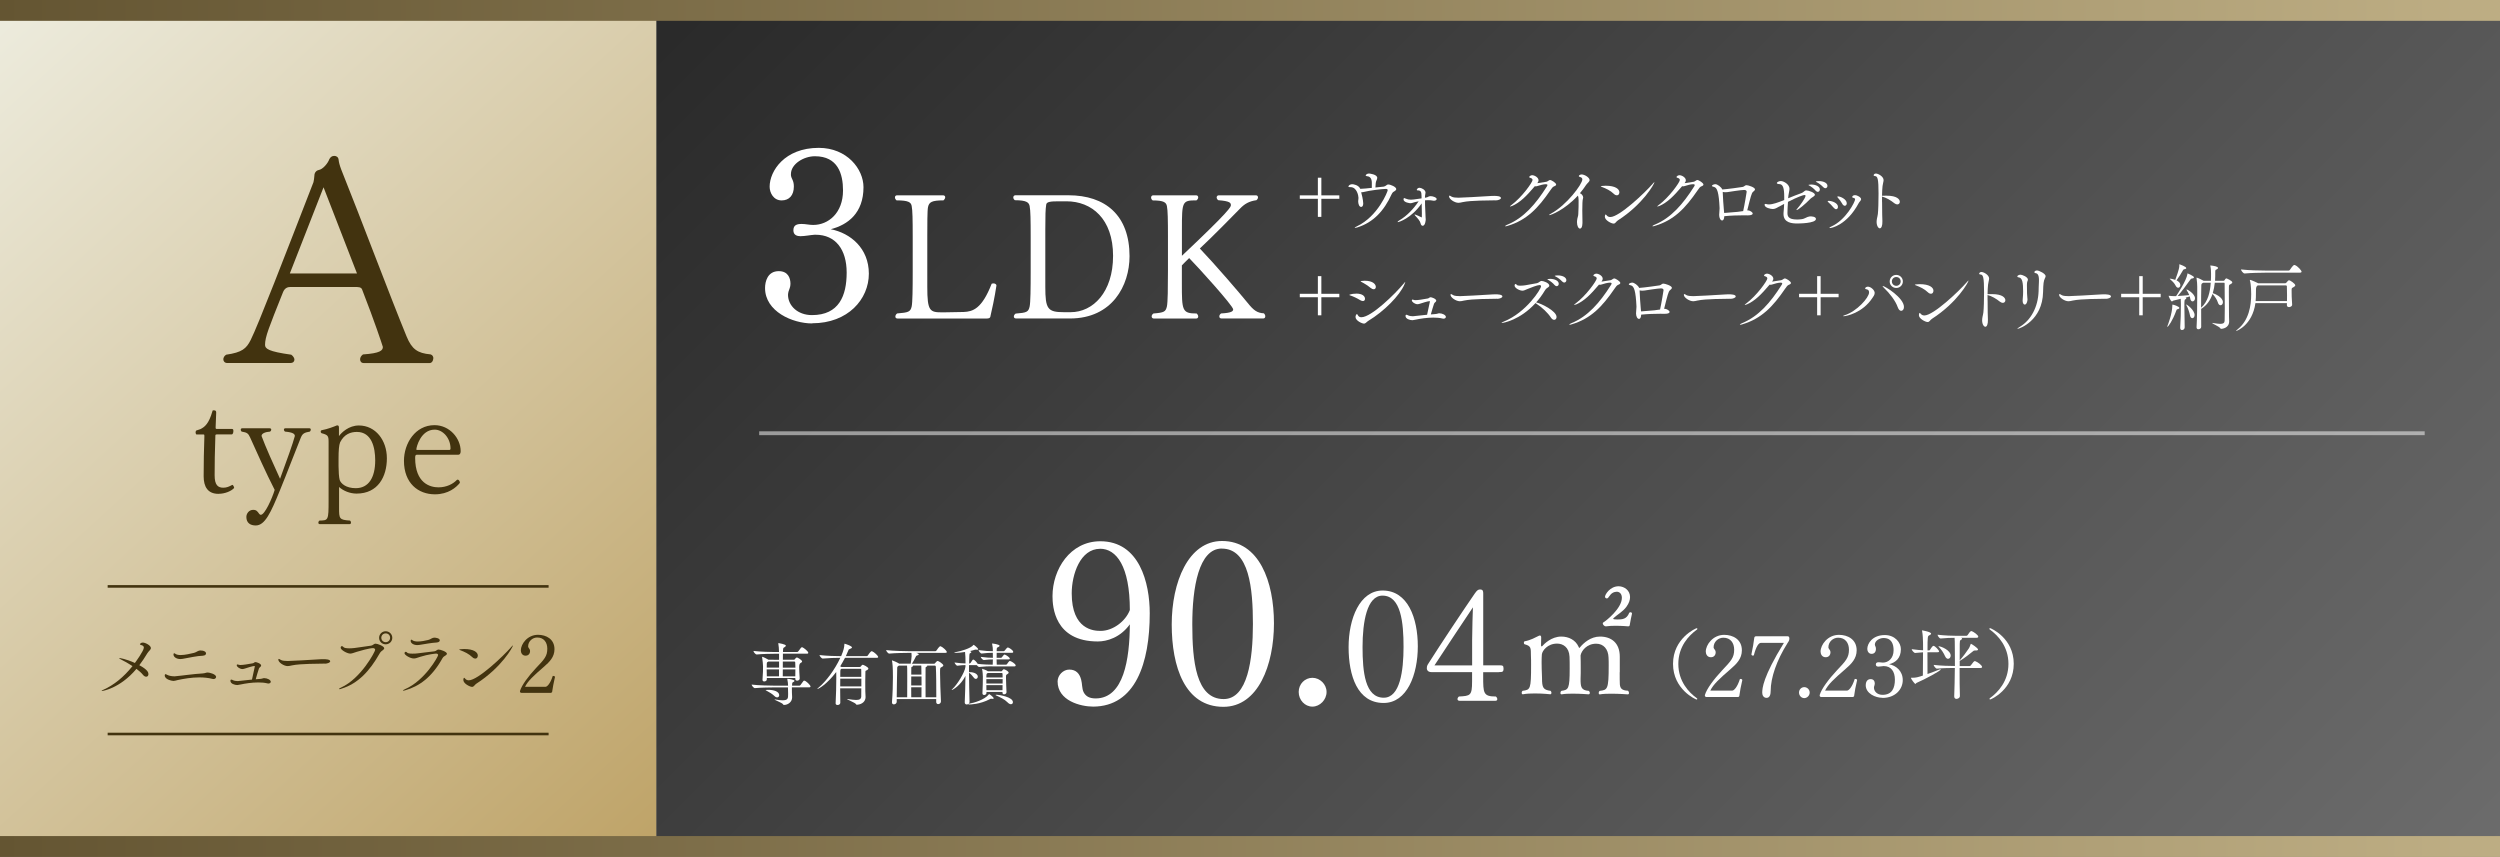 <?xml version="1.0" encoding="UTF-8"?>
<svg id="_レイヤー_2" data-name="レイヤー 2" xmlns="http://www.w3.org/2000/svg" xmlns:xlink="http://www.w3.org/1999/xlink" viewBox="0 0 480 164.53">
  <rect x="0" y="0" width="480" height="164.53" fill="#808080" stroke="none"/>
  <defs>
    <style>
      .cls-1 {
        fill: url(#_新規グラデーションスウォッチ_32);
      }

      .cls-2 {
        opacity: .5;
        stroke: #fff;
        stroke-width: .74px;
      }

      .cls-2, .cls-3 {
        fill: none;
        stroke-miterlimit: 10;
      }

      .cls-4 {
        fill: #fff;
      }

      .cls-5 {
        fill: url(#_名称未設定グラデーション_2);
      }

      .cls-6 {
        fill: #42330f;
      }

      .cls-3 {
        stroke: #42330f;
        stroke-width: .5px;
      }

      .cls-7 {
        fill: url(#_名称未設定グラデーション_9);
      }

      .cls-8 {
        fill: url(#_名称未設定グラデーション_2-2);
      }
    </style>
    <linearGradient id="_名称未設定グラデーション_9" data-name="名称未設定グラデーション 9" x1="174" y1="-46.74" x2="432" y2="211.26" gradientUnits="userSpaceOnUse">
      <stop offset="0" stop-color="#292929"/>
      <stop offset="1" stop-color="#6c6c6c"/>
    </linearGradient>
    <linearGradient id="_新規グラデーションスウォッチ_32" data-name="新規グラデーションスウォッチ 32" x1="-6.02" y1="6.77" x2="131.25" y2="156.91" gradientUnits="userSpaceOnUse">
      <stop offset="0" stop-color="#edecde"/>
      <stop offset=".99" stop-color="#bfa469"/>
    </linearGradient>
    <linearGradient id="_名称未設定グラデーション_2" data-name="名称未設定グラデーション 2" x1="0" y1="162.53" x2="473.05" y2="162.53" gradientUnits="userSpaceOnUse">
      <stop offset="0" stop-color="#645532"/>
      <stop offset="1" stop-color="#bdad83"/>
    </linearGradient>
    <linearGradient id="_名称未設定グラデーション_2-2" data-name="名称未設定グラデーション 2" y1="2" y2="2" xlink:href="#_名称未設定グラデーション_2"/>
  </defs>
  <g id="_レイヤー_1-2" data-name="レイヤー 1">
    <g>
      <rect class="cls-7" x="126" y="1.26" width="354" height="162"/>
      <rect class="cls-1" y="1.26" width="126" height="162"/>
      <rect class="cls-5" y="160.53" width="480" height="4"/>
      <rect class="cls-8" width="480" height="4"/>
      <g>
        <path class="cls-6" d="M83.19,68.82c0,.44-.28.89-.72.89h-12.61c-.5,0-.72-.33-.72-.72,0-.33.17-.66.55-.94,3.32-.22,3.82-.77,3.82-1.44-.22-.72-1.55-4.76-3.98-11.01-.17-.5-.72-.5-1.49-.5h-12.28c-.5,0-1.11.17-1.44,1.05-2.71,6.8-3.43,8.52-3.43,10.07,0,.72.61,1.27,5.03,1.88.39.28.61.66.61.94,0,.39-.28.66-.77.66h-12.11c-.5,0-.77-.33-.77-.72,0-.28.17-.66.55-.88,3.04-.44,3.87-1.16,4.7-2.82,1.38-2.71,6.69-16.48,12.06-30.31.06-.33.17-.88.17-1.22,0-.72.5-1.05.83-1.11.77-.11,1.77-1.27,2.05-2.1.22-.39.5-.61.94-.61.33,0,.77.17.83.72.06.5.17,1,.5,1.88,3.76,9.35,9.29,24.12,12.56,32.08,1,2.43,2.1,3.21,4.59,3.43.39.11.55.44.55.77ZM62.12,35.96l-6.47,16.54h12.89l-6.42-16.54Z"/>
        <path class="cls-6" d="M41.96,94.82c-2.07,0-2.86-1.36-2.86-3.38s.05-5.68.14-7.67c0-.33-.03-.35-.19-.35h-1.36c-.08-.08-.14-.25-.14-.39s.05-.28.11-.36c0,0,.76-.25.82-.28.85-.41,1.63-1.09,2.29-3.39.05-.22.08-.22.25-.22.38,0,.49.11.49.43l-.11,2.85c0,.24.03.3.27.3h2.87c.22,0,.27.14.27.39,0,.28-.08.58-.27.66h-2.92c-.25,0-.27.11-.27.27-.11,2.7-.14,5.73-.14,7.59s.63,2.37,1.67,2.37c.63,0,1.12-.22,1.67-.52.03,0,.03-.03.05-.03.16,0,.35.41.35.57v.03c-.52.6-1.77,1.12-2.97,1.12Z"/>
        <path class="cls-6" d="M57.78,83.97c-1.04,2.56-2.7,6.93-3.99,10.07-1.8,4.42-2.92,6.85-4.69,6.85-1.04,0-1.8-.49-1.8-1.64,0-.63.49-1.36,1.31-1.36.63,0,.82.3,1.15.76.08.11.19.19.33.19.74,0,2.16-3.14,2.65-4.78-1.69-3.3-3.49-7.34-4.72-10.07-.35-.76-.57-.96-1.61-1.12-.14-.11-.19-.25-.19-.36,0-.17.11-.28.27-.28h5.29c.19,0,.3.11.3.28,0,.11-.08.25-.22.36-.85.05-1.64.33-1.64.82v.03c.71,1.94,2.4,5.73,3.55,8.21,1.31-3.57,2.46-6.77,2.84-8.21,0-.38-.3-.71-1.88-.85-.16-.11-.22-.25-.22-.39s.11-.25.27-.25h4.64c.16,0,.25.11.25.25s-.05.28-.19.39c-.93.16-1.39.33-1.69,1.09Z"/>
        <path class="cls-6" d="M74.28,88c0,3.51-1.7,6.77-5.82,6.77-1.26,0-2.54-.52-3.36-1.27v4.05c0,2.02.03,2.27,2.1,2.4.14.11.19.27.19.38,0,.16-.08.3-.25.3h-5.75c-.16,0-.27-.11-.27-.27,0-.14.05-.27.22-.41,1.69-.03,1.75-.03,1.75-3.82v-11.27c0-1.2-.14-1.36-1.36-1.69-.11-.08-.16-.19-.16-.3s.05-.22.19-.27c1.17-.22,2.26-.65,2.94-.93h.08c.25,0,.3.19.3.51v1.55c.49-.68,1.88-2.04,3.82-2.04,3.22,0,5.38,2.85,5.38,6.29h0ZM72.04,88.38c0-2.43-.66-5.45-3.52-5.45-1.17,0-2.43.41-3.22,2-.22.54-.3,1.61-.3,3.19v1.39c0,.95.08,2.18.22,2.64.22.68,1.2,1.58,3.08,1.58,2.48,0,3.74-2.04,3.74-5.34h0Z"/>
        <path class="cls-6" d="M88.03,87.31h-7.96c-.25,0-.36.08-.36.6,0,4.9,2.9,5.66,4.48,5.66s2.82-.68,3.5-1.4c.05-.05.11-.08.19-.08.22,0,.41.33.41.55v.08c-.69.85-2.19,2.19-4.79,2.19-3.2,0-5.94-2.13-5.94-6.43,0-3.36,2.17-6.85,5.86-6.85,2.92,0,5.03,2.54,5.03,5,0,.41-.16.68-.44.68ZM83.46,82.49c-2.68,0-3.52,3.35-3.52,3.79,0,.11.05.11.22.11h6.12c.16,0,.22-.14.22-.27,0-2.04-1.5-3.63-3.03-3.63Z"/>
      </g>
      <g>
        <path class="cls-4" d="M253.7,38.17v3.47h-.67v-3.47h-3.47v-.66h3.47v-3.39h.67v3.39h3.45v.66h-3.45Z"/>
        <path class="cls-4" d="M263.39,35.07c-.01-.85-.39-1.18-.83-1.22-.22-.03-.35-.07-.35-.17,0,0,.1-.36.67-.36.03,0,1.55.14,1.55.83,0,.29-.27.64-.29,1.01-.01.31-.04.57-.06.84.71-.07,1.39-.14,1.6-.17.41-.06.53-.41.87-.41.42,0,1.53.46,1.53.88,0,.13-.1.27-.25.36-.24.15-.43.2-.62.6-1.48,3.25-3.53,5.43-6.58,6.4-.24.07-.38.1-.46.1-.04,0-.07,0-.07-.03,0-.04.15-.15.43-.28,4.05-1.92,5.91-6.69,5.91-6.93,0-.18-.15-.25-.34-.25-.7,0-3.25.32-4.17.57-.17.04-.29.07-.42.07-.06,0-.1-.01-.15-.01l.04.25c.03.14.13.5.17.69.08.43.17.88.17,1.22,0,.06,0,.67-.41.67-.36,0-.56-.59-.56-1.09,0-.25.06-.35.06-.64,0-.38-.29-2.07-1.53-2.07h-.13c-.15,0-.28-.04-.28-.13,0-.03.15-.43.78-.43.15,0,1.19.14,1.5.88h.13c.35,0,1.47-.11,2.09-.18v-.99Z"/>
        <path class="cls-4" d="M272.95,41.75s.04-.03.04-.06c.01-.25.01-.5.01-.76,0-.62-.03-1.25-.04-1.88-2.03,2.95-4.47,3.6-4.54,3.6-.06,0-.07-.01-.07-.04,0-.07.11-.18.35-.32,1.44-.84,2.74-2.24,3.68-3.64-.24.04-.48.1-.7.15-.43.11-.6.22-.9.22-.01,0-1.3-.11-1.3-.74,0-.06.01-.25.13-.25.07,0,.17.06.27.1.35.15.67.21,1.02.21.31,0,.5-.03,2.04-.25,0-.17-.01-.35-.01-.52,0-.69-.15-.99-.62-1.01-.13,0-.29,0-.29-.1,0-.11.17-.41.52-.41s1.16.39,1.16.92c0,.18-.08.39-.1.66-.01.1-.01.21-.01.34.08-.01.15-.03.22-.04.42-.07.43-.27.87-.27.41,0,1.16.24,1.16.56,0,.17-.22.32-.5.32-.06,0-.1,0-.15-.01-.34-.07-.67-.1-1.02-.1-.18,0-.38.01-.57.03,0,.08,0,1.46.11,3.25.01.15.03.28.03.42,0,.08-.07,1.22-.59,1.22-.21,0-.35-.22-.41-.5-.07-.39-.53-.92-.99-1.41-.11-.13-.15-.2-.15-.24,0-.03.01-.03.06-.03.1,0,1.09.46,1.29.57h.01Z"/>
        <path class="cls-4" d="M287.15,38.46c-1.16.04-4.66-.01-6.34.35-.31.07-.55.13-.8.13-.71,0-1.79-.7-1.79-1.23,0-.11.03-.15.1-.15.08,0,.24.1.39.2.28.17.91.2,1.34.2.22,0,4.51-.2,6.34-.34.14-.01.31-.01.49-.01.32,0,1.3.01,1.3.41,0,.25-.53.45-1.04.46Z"/>
        <path class="cls-4" d="M290.27,39.55c-.15.07-.27.1-.32.1-.03,0-.04,0-.04-.01,0-.04.07-.13.25-.25,2.04-1.5,4.09-4.4,4.09-4.83,0-.21-.18-.35-.46-.42-.13-.03-.18-.08-.18-.15,0-.15.32-.35.56-.35.48,0,1.23.45,1.23.97,0,.2-.1.38-.24.56.45-.06,1.3-.2,1.74-.27.18-.03.25-.11.41-.21.13-.08.21-.13.29-.13.29,0,1.18.57,1.18.87,0,.14-.13.25-.38.34-.29.1-.49.41-.76.8-2.3,3.37-4.51,5.7-8.13,6.78-.21.07-.36.1-.45.1-.06,0-.08-.01-.08-.04,0-.04.15-.15.43-.27,3.11-1.27,5.42-3.91,7.57-7.31.06-.1.13-.21.13-.29,0-.1-.07-.17-.32-.17-.41,0-1.11.18-1.57.34-.14.04-.25.07-.35.07-.06,0-.13-.01-.18-.03-1.6,1.89-2.83,3.14-4.41,3.82Z"/>
        <path class="cls-4" d="M297.45,41.29s-.03-.01-.03-.01c0-.04.14-.15.34-.25,3.07-1.65,6.05-5.7,6.05-6.58,0-.24-.14-.39-.5-.49-.14-.04-.18-.1-.18-.15,0-.14.29-.32.53-.32.59,0,1.54.6,1.54,1.08,0,.34-.45.59-.7.98-.32.5-.71,1.02-1.15,1.54.35.15.62.52.62.83,0,.07-.01.14-.04.21-.1.2-.13,1.25-.13,2.27,0,.97.03,1.89.03,2.09.01.29.03,1.4-.48,1.4-.28,0-.57-.48-.57-1.25,0-.2.03-.42.07-.66.08-.46.15-.38.18-.88.06-.91.06-1.85.06-2.63,0-.31-.03-.69-.14-.91-2.58,2.79-5.21,3.75-5.49,3.75Z"/>
        <path class="cls-4" d="M309.88,37.24c-.73-.69-1.47-1.02-2.35-1.36-.13-.04-.18-.08-.18-.11,0-.04.38-.11.94-.11,1.86,0,2.63.64,2.63,1.25,0,.15-.06.59-.5.59-.15,0-.34-.07-.53-.25ZM317.65,34.99c0,.28-2.16,4.2-7.01,7.32-.38.24-.45.62-.84.62-.42,0-1.67-.64-1.67-1.32,0-.04.03-.43.15-.43.06,0,.11.07.21.18.17.2.39.31.69.31,1.72,0,6.62-4.62,8.18-6.43.17-.2.25-.27.28-.27h.01Z"/>
        <path class="cls-4" d="M318.55,39.55c-.15.07-.27.1-.32.1-.03,0-.04,0-.04-.01,0-.04.07-.13.25-.25,2.04-1.5,4.09-4.4,4.09-4.83,0-.21-.18-.35-.46-.42-.13-.03-.18-.08-.18-.15,0-.15.32-.35.56-.35.48,0,1.23.45,1.23.97,0,.2-.1.38-.24.56.45-.06,1.3-.2,1.74-.27.18-.03.25-.11.41-.21.13-.08.21-.13.29-.13.29,0,1.18.57,1.18.87,0,.14-.13.25-.38.34-.29.1-.49.41-.76.8-2.3,3.37-4.51,5.7-8.13,6.78-.21.07-.36.1-.45.1-.06,0-.08-.01-.08-.04,0-.04.15-.15.43-.27,3.11-1.27,5.42-3.91,7.57-7.31.06-.1.13-.21.13-.29,0-.1-.07-.17-.32-.17-.41,0-1.11.18-1.57.34-.14.04-.25.07-.35.07-.06,0-.13-.01-.18-.03-1.6,1.89-2.83,3.14-4.41,3.82Z"/>
        <path class="cls-4" d="M335.58,40.38c.46.04.94.38.94.62,0,.18-.24.35-.91.35h-.11c-.21,0-.46-.01-.76-.01-1.02,0-2.46.04-3.68.17v.06c-.03.55-.21.76-.41.76-.32,0-.57-.49-.57-1.06,0-.41.08-.83.08-1.23v-.13c-.14-2.94-.45-3.92-1.11-4.03-.28-.06-.36-.13-.36-.2,0-.15.39-.32.67-.32.36,0,1.12.53,1.32,1.02.94-.06,3.74-.45,3.91-.49.36-.07.42-.34.73-.34.34,0,1.64.42,1.64.8,0,.13-.1.28-.38.49-.27.2-.45.91-1.11,3.56h.11ZM330.77,36.91v.1c0,.62.17,2.86.2,3.12.03.28.06.53.07.76,2.49-.17,3.11-.27,3.65-.36.27-1.16.67-3.67.67-3.7,0-.21-.13-.36-.49-.36-.57,0-2.84.36-3.16.41-.1.01-.24.03-.39.03-.17,0-.36-.01-.55-.06v.07Z"/>
        <path class="cls-4" d="M341.55,39.68c-.53.31-.81.45-1.18.45-.41,0-1.57-.24-1.57-.81,0-.13.08-.17.2-.17.08,0,.18.03.28.06.08.03.21.04.36.04.74,0,1.78-.38,2.93-.85v-.59c0-1.71-.24-2.42-.9-2.46-.38-.01-.52-.11-.52-.21s.29-.38.76-.38c.57,0,1.67.64,1.67,1.48,0,.36-.14.78-.2,1.27-.01.18-.04.36-.06.56.88-.36,1.76-.71,2.44-.95.69-.24.63-.56,1.06-.56s1.64.43,1.64.83c0,.29-.6.5-.87.78-.98,1.04-2.37,2.16-2.63,2.16-.03,0-.04-.01-.04-.04,0-.04.04-.11.13-.2.52-.57,1.61-2.09,1.61-2.48,0-.13-.08-.17-.21-.17-.21,0-1.36.39-3.16,1.32-.06.83-.1,1.62-.1,2.09,0,.6.08,1.3,1.86,1.3.28,0,.55-.03.83-.06.66-.07.99-.46,1.55-.53.07-.01.14-.01.21-.01.06,0,1.02,0,1.02.49,0,.87-3.4.87-3.58.87-.94,0-2.65-.08-2.65-1.83,0-.08,0-.17.01-.25.06-.67.1-1.2.11-1.68l-1.01.55ZM348.62,36.63c-.36-.43-.83-.77-1.2-.98-.11-.06-.21-.1-.21-.14,0-.01.2-.08.55-.08.76,0,1.65.32,1.65.95,0,.27-.18.46-.41.46-.11,0-.25-.07-.38-.21ZM350.09,35.96c-.39-.42-.85-.76-1.23-.95-.11-.06-.22-.1-.22-.13,0-.11.59-.11.62-.11.77,0,1.61.32,1.61.92,0,.25-.18.45-.41.45-.11,0-.24-.06-.36-.18Z"/>
        <path class="cls-4" d="M352.04,39.86c-.27-.34-.71-.8-1.02-1.05-.07-.06-.11-.11-.11-.15,0-.06.07-.1.2-.1.62.01,1.78.41,1.78,1.15,0,.27-.15.46-.36.46-.14,0-.31-.1-.48-.31ZM351.35,43.78c-.07,0-.1-.01-.1-.04,0-.06.11-.14.34-.24,2.81-1.23,4.59-4.77,4.59-5.22,0-.17-.11-.24-.34-.29-.17-.03-.22-.1-.22-.17,0-.1.15-.35.52-.35.48,0,1.19.43,1.19.77,0,.28-.34.5-.46.76-2.27,4.26-5.26,4.79-5.52,4.79ZM353.72,39.13c-.21-.38-.59-.9-.87-1.19-.06-.07-.08-.13-.08-.15,0-.06.04-.08.13-.08.5,0,1.68.57,1.68,1.32,0,.28-.17.48-.38.48-.15,0-.32-.1-.48-.36Z"/>
        <path class="cls-4" d="M361.36,38.74c0,1.74.04,3.5.06,3.71.03.92-.21,1.39-.49,1.39-.29,0-.62-.48-.62-1.25,0-.2.03-.42.07-.64.08-.45.11-.38.17-.87.08-.67.13-2.42.13-3.91,0-2.8-.17-3.33-.66-3.36-.2-.01-.28-.07-.28-.17,0-.06.11-.32.43-.32.45,0,1.48.57,1.48,1.26,0,.29-.14.62-.2,1.15-.06.45-.08,1.12-.1,1.86.06,0,.13-.01.2-.01.21,0,.43-.01.66-.01,2.07,0,2.56.74,2.56,1.18,0,.28-.2.5-.49.5-.15,0-.35-.07-.55-.22-.73-.59-1.6-1.09-2.38-1.29v1.01Z"/>
        <path class="cls-4" d="M253.7,57.07v3.47h-.67v-3.47h-3.47v-.66h3.47v-3.39h.67v3.39h3.45v.66h-3.45Z"/>
        <path class="cls-4" d="M260.39,56.37c1.2,0,1.69.5,1.69,1.01,0,.24-.14.42-.41.42-.15,0-.32-.06-.53-.18-.53-.34-1.37-.73-1.93-.91-.11-.04-.17-.06-.17-.08,0,0,.38-.25,1.34-.25ZM269.82,54.14s-.06.2-.17.46c-.88,2.13-3.96,5.22-6.93,7-.36.22-.5.53-.85.53s-1.61-.55-1.61-1.27c0-.17.11-.55.27-.55.07,0,.14.1.18.21.13.25.35.39.67.39,1.93,0,6.52-4.52,8.12-6.45.18-.22.29-.34.32-.34h0ZM263.17,55.29c-.48-.41-1.25-.9-1.78-1.16-.1-.04-.15-.08-.15-.1,0-.06.34-.13.76-.13,1.67,0,2.16.73,2.16,1.19,0,.25-.15.45-.41.45-.17,0-.35-.07-.57-.25Z"/>
        <path class="cls-4" d="M275.6,60.29c.38-.01.49-.14.74-.14.59,0,1.27.34,1.27.7,0,.18-.2.34-.45.34-.07,0-.13-.01-.2-.03-.55-.14-1.15-.18-1.76-.18-1.25,0-2.53.21-3.37.39-.53.11-.62.11-.64.11-.49,0-1.33-.25-1.33-.81,0-.17.07-.24.17-.24.06,0,.11.01.17.04.04.01.08.04.13.07.28.14.71.18.95.18t2.72-.29c.15-.73.39-1.83.53-2.46,0-.03.01-.06.01-.07,0-.06-.04-.08-.08-.08s-.36.01-1.78.48c-.21.07-.38.11-.53.11-.45,0-1.08-.41-1.08-.74,0-.08.04-.15.15-.15.07,0,.15.03.27.07.06.03.18.04.32.04.49,0,1.37-.15,2.32-.32.25-.04.32-.24.55-.24.18,0,1.08.29,1.08.67,0,.06-.04.14-.11.21-.11.11-.25.2-.31.35-.2.57-.45,1.46-.62,2.07.31-.03.62-.06.88-.07Z"/>
        <path class="cls-4" d="M287.43,57.36c-1.16.04-4.66-.01-6.34.35-.31.07-.55.13-.8.13-.71,0-1.79-.7-1.79-1.23,0-.11.03-.15.1-.15.08,0,.24.1.39.2.28.17.91.2,1.34.2.22,0,4.51-.2,6.34-.34.14-.01.31-.01.49-.01.32,0,1.3.01,1.3.41,0,.25-.53.45-1.04.46Z"/>
        <path class="cls-4" d="M288.38,62.02c-.06,0-.08-.01-.08-.03,0-.04.15-.14.43-.25,4.33-1.75,7.15-6.26,7.15-6.76,0-.14-.07-.25-.29-.25-.38,0-1.65.48-2.31.76-.48.2-.69.32-.97.32-.57,0-1.51-.52-1.51-.97,0-.22.1-.31.2-.31.07,0,.14.04.17.11.07.15.36.21.73.21.28,0,.6-.03.91-.07.42-.06,1.85-.34,2.28-.41.38-.07.57-.43.9-.43s1.48.38,1.48.91c0,.1-.06.2-.2.29-.24.15-.43.27-.66.64-.5.84-1.06,1.6-1.67,2.28.92.18,3.92,1.64,3.92,2.8,0,.32-.2.55-.46.55-.2,0-.42-.13-.62-.43-.59-.92-1.74-1.99-2.72-2.62-.1-.06-.18-.13-.24-.17-3,3.3-6.24,3.82-6.45,3.82ZM298.49,54.74c-.36-.43-.83-.77-1.2-.98-.11-.06-.21-.1-.21-.14,0-.01.2-.08.55-.08.76,0,1.65.32,1.65.95,0,.27-.18.46-.41.46-.11,0-.25-.07-.38-.21ZM299.96,54.07c-.39-.42-.85-.76-1.23-.95-.11-.06-.22-.1-.22-.13,0-.11.59-.11.62-.11.77,0,1.61.32,1.61.92,0,.25-.18.45-.41.45-.11,0-.24-.06-.36-.18Z"/>
        <path class="cls-4" d="M302.59,58.45c-.15.07-.27.1-.32.1-.03,0-.04,0-.04-.01,0-.04.07-.13.25-.25,2.04-1.5,4.09-4.4,4.09-4.83,0-.21-.18-.35-.46-.42-.13-.03-.18-.08-.18-.15,0-.15.32-.35.56-.35.48,0,1.23.45,1.23.97,0,.2-.1.38-.24.56.45-.06,1.3-.2,1.74-.27.18-.03.25-.11.41-.21.13-.08.21-.13.29-.13.29,0,1.18.57,1.18.87,0,.14-.13.25-.38.34-.29.1-.49.41-.76.8-2.3,3.37-4.51,5.7-8.13,6.78-.21.07-.36.1-.45.1-.06,0-.08-.01-.08-.04,0-.04.15-.15.43-.27,3.11-1.27,5.42-3.91,7.57-7.31.06-.1.13-.21.13-.29,0-.1-.07-.17-.32-.17-.41,0-1.11.18-1.57.34-.14.04-.25.07-.35.07-.06,0-.13-.01-.18-.03-1.6,1.89-2.83,3.14-4.41,3.82Z"/>
        <path class="cls-4" d="M319.62,59.28c.46.04.94.38.94.62,0,.18-.24.35-.91.35h-.11c-.21,0-.46-.01-.76-.01-1.02,0-2.46.04-3.68.17v.06c-.03.55-.21.76-.41.76-.32,0-.57-.49-.57-1.06,0-.41.08-.83.08-1.23v-.13c-.14-2.94-.45-3.92-1.11-4.03-.28-.06-.36-.13-.36-.2,0-.15.39-.32.67-.32.36,0,1.12.53,1.32,1.02.94-.06,3.74-.45,3.91-.49.36-.07.42-.34.73-.34.34,0,1.64.42,1.64.8,0,.13-.1.28-.38.49-.27.2-.45.91-1.11,3.56h.11ZM314.81,55.81v.1c0,.62.17,2.86.2,3.12.03.28.06.53.07.76,2.49-.17,3.11-.27,3.65-.36.27-1.16.67-3.67.67-3.7,0-.21-.13-.36-.49-.36-.57,0-2.84.36-3.16.41-.1.01-.24.03-.39.03-.17,0-.36-.01-.55-.06v.07Z"/>
        <path class="cls-4" d="M332.23,57.36c-1.16.04-4.66-.01-6.34.35-.31.07-.55.13-.8.13-.71,0-1.79-.7-1.79-1.23,0-.11.03-.15.1-.15.08,0,.24.1.39.2.28.17.91.2,1.34.2.22,0,4.51-.2,6.34-.34.14-.01.31-.01.49-.01.32,0,1.3.01,1.3.41,0,.25-.53.45-1.04.46Z"/>
        <path class="cls-4" d="M335.35,58.45c-.15.07-.27.1-.32.1-.03,0-.04,0-.04-.01,0-.04.07-.13.25-.25,2.04-1.5,4.09-4.4,4.09-4.83,0-.21-.18-.35-.46-.42-.13-.03-.18-.08-.18-.15,0-.15.32-.35.56-.35.48,0,1.23.45,1.23.97,0,.2-.1.38-.24.56.45-.06,1.3-.2,1.74-.27.18-.03.25-.11.41-.21.13-.08.21-.13.29-.13.29,0,1.18.57,1.18.87,0,.14-.13.25-.38.34-.29.1-.49.41-.76.8-2.3,3.37-4.51,5.7-8.13,6.78-.21.07-.36.1-.45.1-.06,0-.08-.01-.08-.04,0-.04.15-.15.43-.27,3.11-1.27,5.42-3.91,7.57-7.31.06-.1.13-.21.13-.29,0-.1-.07-.17-.32-.17-.41,0-1.11.18-1.57.34-.14.04-.25.07-.35.07-.06,0-.13-.01-.18-.03-1.6,1.89-2.83,3.14-4.41,3.82Z"/>
        <path class="cls-4" d="M349.56,57.07v3.47h-.67v-3.47h-3.47v-.66h3.47v-3.39h.67v3.39h3.45v.66h-3.45Z"/>
        <path class="cls-4" d="M354.01,60.71c-.08,0-.13-.01-.13-.03,0-.04.1-.1.28-.15,2.35-.74,4.7-3.39,4.7-4.38,0-.5-.32-.59-.6-.63-.11-.01-.15-.07-.15-.14,0-.18.27-.34.53-.34.55,0,1.3.66,1.3,1.2,0,.39-.28.73-.42.94-1.92,2.94-5.08,3.53-5.52,3.53ZM364.37,59c-.42-1.25-1.6-2.73-2.6-3.68-.21-.2-.31-.32-.31-.38,0-.01,0-.03.03-.03.41,0,4.07,2.28,4.07,4.03,0,.46-.25.74-.53.74-.24,0-.49-.2-.66-.69ZM364.08,55.29c-.7,0-1.26-.55-1.26-1.25s.56-1.26,1.26-1.26,1.27.56,1.27,1.26-.57,1.25-1.27,1.25ZM364.93,54.03c0-.48-.36-.84-.84-.84s-.85.36-.85.84.38.85.85.85.84-.38.84-.85Z"/>
        <path class="cls-4" d="M370.18,56.14c-.73-.69-1.47-1.02-2.35-1.36-.13-.04-.18-.08-.18-.11,0-.04.38-.11.94-.11,1.86,0,2.63.64,2.63,1.25,0,.15-.06.59-.5.59-.15,0-.34-.07-.53-.25ZM377.95,53.89c0,.28-2.16,4.2-7.01,7.32-.38.24-.45.62-.84.62-.42,0-1.67-.64-1.67-1.32,0-.04.03-.43.15-.43.06,0,.11.07.21.18.17.2.39.31.69.31,1.72,0,6.62-4.62,8.18-6.43.17-.2.25-.27.28-.27h.01Z"/>
        <path class="cls-4" d="M381.62,57.64c0,1.74.04,3.5.06,3.71.03.92-.21,1.39-.49,1.39-.29,0-.62-.48-.62-1.25,0-.2.03-.42.07-.64.08-.45.11-.38.17-.87.08-.67.13-2.42.13-3.91,0-2.8-.17-3.33-.66-3.36-.2-.01-.28-.07-.28-.17,0-.06.11-.32.43-.32.45,0,1.48.57,1.48,1.26,0,.29-.14.62-.2,1.15-.06.45-.08,1.12-.1,1.86.06,0,.13-.01.2-.01.21,0,.43-.01.66-.01,2.07,0,2.56.74,2.56,1.18,0,.28-.2.5-.49.5-.15,0-.35-.07-.55-.22-.73-.59-1.6-1.09-2.38-1.29v1.01Z"/>
        <path class="cls-4" d="M387.36,63.13s-.04,0-.04-.01c0-.04.15-.17.56-.42,2.04-1.25,3.42-3.71,3.53-6.78.03-.6.01-1.04.06-1.71.01-.17.01-.32.01-.46,0-.95-.28-1.26-.64-1.3-.08-.01-.25-.08-.25-.2,0-.07.15-.32.5-.32.43,0,1.67.63,1.67,1.09,0,.14-.07.27-.14.41-.25.53-.31.99-.35,2.63-.1,5.49-4.54,7.07-4.9,7.07ZM388.35,57.7c0-.07,0-.15.01-.24.06-.62.08-1.04.08-1.48,0-1.64-.13-2.67-.85-2.72-.1-.01-.27-.07-.27-.18,0-.15.31-.34.63-.34.27,0,1.41.42,1.41.95,0,.1-.04.18-.08.28-.1.21-.11.56-.11.74,0,1.6.03,1.93.08,2.46.01.14.03.24.03.32,0,.29-.15.99-.53.99-.21,0-.41-.25-.41-.8Z"/>
        <path class="cls-4" d="M404.28,57.36c-1.16.04-4.66-.01-6.34.35-.31.07-.55.13-.8.13-.71,0-1.79-.7-1.79-1.23,0-.11.03-.15.1-.15.08,0,.24.1.39.2.28.17.91.2,1.34.2.22,0,4.51-.2,6.34-.34.14-.01.31-.01.49-.01.32,0,1.3.01,1.3.41,0,.25-.53.45-1.04.46Z"/>
        <path class="cls-4" d="M411.4,57.07v3.47h-.67v-3.47h-3.47v-.66h3.47v-3.39h.67v3.39h3.45v.66h-3.45Z"/>
        <path class="cls-4" d="M416.11,62.71s.01-.1.06-.18c.03-.07.92-2.31.92-3.91q0-.14.01-.14c.22,0,1.34.38,1.34.64,0,.08-.08.18-.32.24-.21.04-.22.13-.29.32-.67,1.85-1.53,3.07-1.69,3.07-.03,0-.03-.01-.03-.04ZM417.81,56.86c.35-.52,1.99-3.01,2.17-4.23.01-.11.01-.14.04-.14.01,0,1.22.5,1.22.76,0,.11-.11.2-.38.22-.14.01-.21.08-.31.21-.73,1.02-1.74,2.41-2.44,3.15.73-.04,1.61-.1,2.23-.17-.14-.35-.32-.66-.46-.88-.06-.08-.07-.14-.07-.17s.01-.03.03-.03c.2,0,1.6.87,1.6,1.69,0,.36-.24.6-.46.6-.2,0-.41-.17-.46-.57-.01-.13-.04-.27-.08-.39-.22.07-.5.15-.81.24.08.04.14.08.14.14s-.06.13-.17.18c-.18.11-.2.13-.2,1.36,0,1.13.03,2.86.06,4.02,0,.27-.2.52-.52.52-.18,0-.34-.11-.34-.41v-.06c.1-1.5.13-3.01.13-4.51,0-.35-.01-.73-.03-1.02-.59.14-1.11.28-1.37.34-.14.03-.22.17-.32.17-.22,0-.63-.98-.63-1.06,0-.01,0-.03.03-.03s.06.01.1.01c.31.04.69.06.95.06h.36ZM418.63,54.73c0,.29-.2.52-.42.52-.15,0-.34-.11-.48-.39-.28-.56-.69-.91-1.01-1.18-.08-.07-.13-.13-.13-.15,0-.01.03-.03.07-.03.17,0,.67.11.99.24.77-2.07.78-2.49.78-2.73v-.2c0-.06.01-.07.04-.07.01,0,1.29.45,1.29.73,0,.1-.1.18-.35.22-.17.03-.21.07-.29.22-.29.55-.84,1.39-1.23,1.92.27.13.73.41.73.9ZM420.48,60.55c-.14-.67-.39-1.41-.67-1.9-.06-.1-.08-.15-.08-.18,0-.01.01-.01.01-.01.2,0,1.62,1.09,1.62,2.03,0,.36-.21.6-.43.6-.18,0-.38-.15-.45-.53ZM425.24,54.28c-.07.7-.2,1.37-.39,2,.38.11,1.95.78,1.95,1.74,0,.35-.22.59-.46.59-.2,0-.41-.17-.52-.56-.14-.48-.57-1.16-1.02-1.62-.39,1.18-1.06,2.18-2.18,2.88,0,1.16.01,2.37.01,3.46,0,.27-.29.45-.53.45-.2,0-.36-.11-.36-.36v-.04c.1-1.6.13-4.41.13-6.44v-1.32c0-.32-.04-1.16-.13-1.64,0-.03-.01-.06-.01-.07,0-.03.01-.04.04-.04.15,0,1.01.41,1.25.56.03.01.04.03.06.04h1.41c.03-.46.03-.92.03-1.36,0-.35-.01-.99-.14-1.54v-.03s0-.01.07-.01c.66.07,1.41.21,1.41.48,0,.11-.13.22-.29.29-.2.07-.24.13-.24.49,0,.56,0,1.12-.04,1.68h1.64c.08,0,.14-.04.18-.11.17-.29.28-.35.36-.35.06,0,1.13.46,1.13.77,0,.11-.11.22-.27.31-.31.17-.36.1-.38.55,0,.15-.01.52-.01.99,0,1.43.03,3.84.03,4.75,0,.22.03.63.03.88,0,1.33-1.39,1.44-1.53,1.44-.11,0-.15-.06-.22-.17-.21-.28-1.5-.84-1.5-.94,0-.01.01-.03.06-.03s.1.01.18.03c.56.1.98.15,1.27.15.74,0,.85-.27.87-.63.01-.5.03-1.39.03-2.34,0-1.93-.03-4.23-.03-4.75,0-.14-.04-.18-.18-.18h-1.69ZM423.04,54.28c-.34.17-.38.21-.39.59-.03,1.12-.04,2.63-.04,4.21,1.32-1.15,1.74-3.02,1.85-4.8h-1.41Z"/>
        <path class="cls-4" d="M433.04,58.2c-.6,4.28-3.63,5.35-3.68,5.35-.03,0-.03-.01-.03-.03,0-.03.07-.11.28-.28,2.18-1.72,2.62-4.54,2.62-6.78,0-.13,0-1.79-.25-2.62-.01-.03-.01-.06-.01-.07,0-.03.01-.04.03-.04.21,0,1.48.6,1.5.62.01.01.06.03.07.04h5.18c.08,0,.18-.06.24-.13.07-.08.36-.46.5-.46.2,0,1.2.67,1.2.97,0,.14-.13.25-.31.35-.32.18-.36.13-.39.48v.27c0,.5.01,1.55.1,2.59.03.34-.34.5-.6.5-.22,0-.41-.11-.41-.38v-.04c0-.11.01-.22.01-.34h-6.05ZM434.82,52.36c-.78,0-2.58.03-3.85.15h-.01c-.27,0-.7-.6-.7-.78,1.46.18,3.81.22,4.63.22h4.54c.1,0,.18-.06.22-.13.62-.92.78-.94.85-.94.04,0,.07,0,.1.01.6.21,1.3,1.08,1.3,1.26,0,.1-.07.2-.31.2h-6.78ZM433.5,54.79q-.35.18-.35.78c0,1.46-.03,1.85-.07,2.23h6.02c.01-.38.01-.77.01-1.13,0-.83-.01-1.53-.03-1.69,0-.1-.06-.18-.21-.18h-5.38Z"/>
      </g>
      <g>
        <g>
          <path class="cls-4" d="M209.91,135.67c-2.46,0-6.85-1.14-6.85-4.83,0-1.19,1.05-2.28,2.24-2.28,1.32,0,1.98.79,2.28,1.93.22.79.13,1.71.48,2.42.4.75,1.05,1.19,2.33,1.19,5.36-.04,6.5-7.51,6.54-14.23-1.84,2.55-4.39,3.29-6.15,3.29-8.34,0-8.7-6.72-8.7-8.7,0-5.14,3.38-10.54,9.18-10.54,7.51,0,9.49,7.99,9.49,13.83,0,9.62-2.77,17.87-10.85,17.92ZM211.22,105.37c-3.82,0-5.45,4.92-5.45,8.56,0,6.98,4.26,7.2,5.49,7.2h.09c2.28,0,4.74-1.8,5.58-4,0-8.43-2.59-11.77-5.71-11.77Z"/>
          <path class="cls-4" d="M234.89,135.71c-7.42,0-9.92-7.73-9.92-15.81s3.16-16.03,9.66-16.03c7.16,0,9.97,7.82,9.97,15.81s-3.03,16.03-9.71,16.03ZM234.59,105.32c-4.44,0-5.67,7.51-5.67,14.54s.7,14.36,6.02,14.36c4.61,0,5.62-7.6,5.62-14.4s-.7-14.49-5.97-14.49Z"/>
          <path class="cls-4" d="M251.98,135.67c-1.45,0-2.63-1.27-2.63-2.81s1.19-2.72,2.63-2.72,2.72,1.23,2.72,2.72-1.27,2.81-2.72,2.81Z"/>
          <path class="cls-4" d="M265.65,134.97c-5.02,0-6.72-5.24-6.72-10.72s2.15-10.87,6.54-10.87c4.84,0,6.75,5.3,6.75,10.72s-2.05,10.87-6.57,10.87ZM265.44,114.36c-3,0-3.83,5.09-3.83,9.86s.47,9.74,4.07,9.74c3.12,0,3.8-5.15,3.8-9.77s-.48-9.83-4.04-9.83Z"/>
          <path class="cls-4" d="M287.78,129.06h-3.01v.77c0,3.25,0,3.9,2.44,3.9.18.15.27.35.27.5,0,.18-.09.32-.36.32h-6.89c-.27,0-.39-.15-.39-.32s.09-.35.27-.5c2.2-.12,2.53-.15,2.53-2.92v-1.76h-7.77c-.86,0-.92-.59-.92-.74,0-.56.18-.71.48-1.19,1.99-3.16,6.55-10.01,8.73-13.17.48-.69.69-.77,1.02-.77.57,0,.6.36.6.8v13.76h3.01c.71,0,.89.03.89.62,0,.65-.21.68-.89.68ZM275.41,127.76h7.24v-4.86c0-1.52.12-5.75.15-6.29-1.88,2.83-5.06,7.57-7.38,11.14Z"/>
          <path class="cls-4" d="M310.98,129.09c0,.72,0,2.02.03,2.31.08.72.32,1.17,1.57,1.22.13.13.19.29.19.43s-.08.27-.21.27c0,0-1.65-.13-3.24-.13-.8,0-1.57.03-2.13.13h-.05c-.11,0-.19-.11-.19-.27,0-.13.05-.29.19-.4,1.49-.19,1.73-.24,1.73-4.81,0-.56,0-1.14-.03-1.59-.05-1.62-.96-2.66-2.37-2.66-1.81,0-2.84,1.36-3,2.26.03.82.03,1.65.03,2.42v.93c0,.24-.03.72-.03,1.14,0,1.52.08,2.21,1.59,2.31.13.11.19.27.19.37,0,.16-.08.29-.24.29,0,0-1.57-.13-3.08-.13-.77,0-1.52.03-2.07.13h-.05c-.13,0-.21-.11-.21-.27,0-.13.05-.29.21-.4,1.33-.19,1.57-.35,1.57-4.23,0-.8,0-1.78-.03-2.31-.08-1.86-1.28-2.53-2.39-2.53-1.83,0-2.84,1.36-2.92,2.07-.03.35-.05.9-.05,1.49,0,.88.03,1.83.05,2.18.03.4.03.66.03.88,0,1.81.19,2.26,1.65,2.45.11.11.16.27.16.37,0,.16-.08.29-.21.29,0,0-1.41-.16-2.98-.16-.77,0-1.59.03-2.29.16h-.05c-.11,0-.19-.13-.19-.27s.05-.29.19-.4c1.49-.19,1.62-.29,1.62-4.97,0-.58,0-1.25-.03-1.78-.03-1.46.08-1.83-1.2-2.18-.11-.03-.16-.16-.16-.29s.05-.27.19-.29c1.09-.19,2.05-.74,2.71-1.06.05-.03.13-.05.19-.05.13,0,.24.13.24.37l-.03,1.54c0,.08.05.19.13.19.03,0,.05,0,.08-.03.37-.43,1.78-1.86,3.67-1.86,1.46,0,2.74.67,3.32,1.94.05.16.11.24.16.24.03,0,.08-.05.16-.16.67-.8,2.02-2.02,3.8-2.02,2.21,0,3.8,1.25,3.8,3.85v3ZM310.37,113.62c-1.04.03-1.38.93-1.62,1.17-.08.08-.16.11-.24.11-.16,0-.35-.13-.35-.32,0-.43.96-2.02,2.63-2.02,1.12.03,2.18.82,2.18,2.07,0,.56-.19,1.17-.69,1.86-.69.96-1.78,1.52-2.47,2.18-.05.05-.08.08-.08.11,0,.11.21.16.77.16.98,0,1.83-.05,2.31-1.28.03-.05.13-.11.24-.11.13,0,.29.08.29.24v.05c-.08.37-.35,1.54-.4,1.99-.03.21-.03.43-.32.43,0,0-1.17-.11-2.45-.11-.64,0-1.28.03-1.83.11h-.05c-.24,0-.56-.32-.56-.56,0-.08.03-.16.13-.21.45-.24,3.54-2.66,3.54-4.71,0-.66-.35-1.17-1.01-1.17h-.03Z"/>
        </g>
        <g>
          <path class="cls-4" d="M152.04,131.98c0,.33,0,.65.01,1.01,0,.22.04.62.04.88,0,.98-.87,1.48-1.56,1.48-.13,0-.16-.08-.23-.18-.18-.23-1.62-.79-1.62-.87,0-.01.01-.01.04-.01s.08,0,.14.01c.56.1,1.01.16,1.37.16,1.09,0,1.09-.38,1.09-1.22,0-.42-.01-.86-.03-1.26h-2.57c-.7,0-2.65.03-3.78.14h-.01c-.23,0-.62-.51-.62-.68,1.29.17,3.76.21,4.49.21h2.51c-.01-.31-.04-.78-.14-1.21-.01-.03-.01-.05-.01-.07,0-.04.01-.04.07-.04.17,0,1.31.16,1.31.39,0,.08-.06.14-.16.2-.22.1-.29.09-.3.61v.12h1.39c.08,0,.18-.05.22-.12.58-.83.62-.85.71-.85.35,0,1.22.88,1.22,1.12,0,.09-.05.17-.27.17h-3.29ZM152.69,130.18h-5.46v.27c.01.22-.25.39-.49.39-.18,0-.34-.09-.34-.31v-.04c.1-1.22.1-1.95.1-2.59,0-.17-.07-1.18-.17-1.68,0-.04-.01-.06-.01-.08,0-.03.01-.04.03-.04.13,0,.99.43,1.2.57h.01s2.02.01,2.02.01v-1.16h-.86c-.7,0-2.3.03-3.43.14h-.01c-.23,0-.62-.49-.62-.68,1.3.16,3.39.21,4.12.21h.79c-.01-.52-.05-1.22-.13-1.6-.01-.04-.01-.06-.01-.08,0-.03.01-.03.03-.03.09,0,1.43.22,1.43.49,0,.08-.08.17-.21.26-.27.18-.31.08-.34.64,0,.05-.01.17-.01.31h2.73c.08,0,.17-.05.21-.12.51-.71.58-.79.71-.79.03,0,.05,0,.08.01.22.08,1.13.75,1.13,1.07,0,.08-.06.16-.29.16h-4.58c0,.31-.01.72-.01,1.16h2.11c.06,0,.12-.01.17-.08.05-.08.27-.36.42-.36.09,0,.99.48.99.78,0,.13-.16.21-.3.29q-.26.14-.26.79c0,.58.05,1.36.1,2.15v.03c0,.26-.25.42-.48.42-.2,0-.36-.1-.36-.35v-.17ZM148.66,133.61c-.36-.36-1-.74-1.48-.99-.12-.06-.18-.09-.18-.12,0-.05.55-.05.57-.05.91,0,2.04.29,2.04,1.03,0,.23-.16.42-.39.42-.16,0-.35-.08-.56-.29ZM149.57,127.02h-2.05l-.08.05c-.18.12-.21.06-.22.49-.01.19-.01.4-.01.62h2.37v-1.17ZM149.57,128.52h-2.37c0,.42.01.86.03,1.34h2.34v-1.34ZM150.3,128.52c0,.56-.01,1.05-.01,1.34h2.41c.01-.48.01-.94.01-1.34h-2.41ZM150.3,127.02v1.17h2.42c0-.38-.01-.73-.04-1.03,0-.04-.04-.14-.16-.14h-2.22Z"/>
          <path class="cls-4" d="M161.31,132.15c0,1.07.01,2.13.03,2.77h0c0,.29-.27.44-.52.44-.2,0-.38-.09-.38-.31v-.03c.08-1.37.13-3.55.13-4.9,0-.34,0-.64-.01-.84,0-.05-.01-.13-.01-.25-1.77,2.34-3.39,3.25-3.6,3.25-.01,0-.03,0-.03-.01,0-.04.08-.13.25-.26,1.39-1.14,3.09-3.38,4.17-5.71-.81,0-2.31.04-3.37.14h-.01c-.23,0-.62-.51-.62-.67,1.27.16,3.31.21,4.16.21.49-1.17.6-1.7.62-2.29,0-.1.04-.1.04-.1.1,0,1.42.44,1.42.71,0,.1-.12.19-.38.29-.18.06-.25.08-.31.26-.16.39-.31.75-.49,1.13h3.99c.09,0,.18-.05.22-.12.12-.18.55-.83.75-.83.03,0,.05,0,.08.01.39.14,1.17.86,1.17,1.1,0,.08-.06.16-.29.16h-6.08c-.29.56-.6,1.11-.92,1.63.09.04.17.09.25.13h3.52c.06,0,.14-.04.18-.1.07-.1.26-.33.38-.33.1,0,1.08.44,1.08.74,0,.14-.16.22-.27.3-.22.14-.29.04-.3.3-.01.3-.03,1.07-.03,1.85s.01,1.56.01,1.88c0,.22.05.87.05,1.11,0,1.26-1.3,1.5-1.66,1.5-.12,0-.14-.04-.22-.16-.18-.25-1.68-.83-1.68-.94,0,0,.01-.01.04-.01.01,0,.05,0,.09.01.68.1,1.21.18,1.61.18.65,0,.96-.18.99-.66.01-.23.01-.85.01-1.57h-4.06ZM165.37,130.31h-4.04c0,.44-.01.96-.01,1.48h4.06v-1.48ZM161.56,128.41l-.04.03c-.18.13-.17.12-.18.47,0,.17-.01.55-.01,1.05h4.04c0-.62-.01-1.15-.01-1.41,0-.04-.01-.14-.17-.14h-3.63Z"/>
          <path class="cls-4" d="M179.77,134.22h-7.6v.53c0,.3-.3.49-.55.49-.2,0-.36-.12-.36-.39v-.05c.13-1.62.18-3.43.18-4.81,0-1.95-.09-2.72-.17-3.07-.01-.04-.01-.06-.01-.09s.01-.04.03-.04c.1,0,1.04.42,1.3.6.01.01.04.03.05.04h2.21c.08-.44.18-1.2.18-1.46,0-.22-.01-.44-.03-.62h-.44c-.73,0-2.67.03-3.82.14h-.01c-.23,0-.6-.51-.6-.67,1.34.16,3.73.21,4.49.21h4.95c.09,0,.18-.05.22-.12.12-.18.55-.83.75-.83.03,0,.05,0,.08.01.39.14,1.17.86,1.17,1.1,0,.08-.07.16-.29.16h-5.58c.23.06.48.18.48.29,0,.08-.09.16-.33.22-.16.04-.2.14-.25.25-.2.4-.49.99-.73,1.33h4.26c.06,0,.14-.05.19-.12.07-.08.34-.42.48-.42.2,0,1.1.6,1.1.86,0,.14-.17.25-.4.36s-.23.13-.23,1.15c0,1.31.09,3.6.17,5.37v.03c0,.32-.27.52-.53.52-.19,0-.38-.13-.38-.4v-.56ZM174.18,133.88c.01-.64.01-1.96.01-3.02v-1.12c0-1.33,0-1.65-.04-1.95h-1.57s-.07.05-.1.08c-.22.14-.22.21-.22.56-.01,1-.08,3.34-.09,5.45h2.01ZM174.96,129.88c0,.55-.01,1.15-.01,1.73h1.99c0-.65-.01-1.29-.01-1.73h-1.96ZM174.95,131.96c0,.74.01,1.42.01,1.91h1.96c0-.43.01-1.16.01-1.91h-1.99ZM175.27,127.79s.04.04.04.06c0,.05-.05.1-.14.14-.2.09-.2.1-.2.31-.01.31-.01.74-.01,1.22h1.96c0-1.42-.04-1.69-.04-1.74h-1.61ZM179.77,133.88c0-2.03-.01-4.5-.09-5.9,0-.09-.08-.18-.17-.18h-1.51s.04.04.04.06c0,.05-.05.1-.14.14-.19.09-.19.1-.19.31-.01.51-.01,1.33-.01,2.22,0,1.21,0,2.55.01,3.34h2.07Z"/>
          <path class="cls-4" d="M190.47,127.93c-.66,0-1.38.01-2.46.13h-.01c-.14,0-.33-.18-.47-.36h-1.48v1.35h.09c1.03,0,1.6.43,1.6.87,0,.23-.17.43-.38.43-.13,0-.29-.09-.43-.29-.23-.32-.55-.68-.88-.88.01,1.79.05,3.89.1,5.58,0,.17-.08.3-.2.39.04-.03.09-.05.2-.06.73-.1,2.92-.74,3.68-1.74.04-.05.05-.08.09-.08.09,0,.87.61.87.81,0,.09-.12.1-.23.1h-.09c-.09-.01-.14-.03-.18-.03-.05,0-.1.01-.22.08-1.95,1.03-3.86,1.03-3.94,1.03-.13,0-.21-.03-.21-.06t.01-.03c-.09.06-.21.09-.32.09-.2,0-.38-.12-.38-.4v-.04c.07-1.43.12-3.34.14-5.04-.95,1.87-2.47,2.7-2.61,2.7-.01,0-.03-.01-.03-.03,0-.03.05-.09.18-.21.75-.66,2.34-3.07,2.46-4.24v-.3c-.44,0-.86.03-1.57.12h-.01c-.16,0-.52-.48-.52-.62.86.13,1.59.17,2.11.18,0-.22-.01-.43-.01-.61-.01-.29,0-1-.08-1.59-.64.1-1.31.17-1.79.17-.18,0-.29-.03-.29-.05s.09-.06.26-.09c1.11-.18,2.95-.77,3.38-1.33.03-.04.03-.08.07-.08.12,0,.9.71.9.83,0,.06-.08.13-.21.13-.04,0-.09-.01-.16-.03-.04-.01-.09-.01-.13-.01-.06,0-.13.01-.19.04-.21.08-.55.17-.92.25l.12.04c.1.04.17.09.17.16,0,.05-.05.1-.17.17-.21.12-.19.12-.22.53-.01.35-.04.86-.04,1.47h.12s.12-.04.16-.1c.35-.58.43-.64.51-.64.21,0,.65.46.86.82,1.13.13,2.21.16,2.85.16h.03c.01-.29.03-.65.03-1.01-.56,0-.75.01-1.72.12h-.01c-.22,0-.6-.45-.6-.61,1.08.14,1.72.18,2.33.18,0-.46-.01-.82-.01-.87v-.09h-.12c-.65,0-.99.03-2.03.14h-.01c-.22,0-.58-.51-.58-.66,1.2.16,2.01.21,2.68.21h.07c0-.46-.03-.9-.14-1.37-.01-.04-.01-.06-.01-.08s0-.03.01-.03c0,0,1.43.14,1.43.46,0,.06-.08.14-.21.21-.29.16-.34.05-.35.65v.16h1.34c.08,0,.16-.05.2-.12.2-.3.51-.6.6-.6.18,0,1.04.52,1.04.86,0,.09-.06.17-.26.17h-2.92c0,.29-.01.64-.01.96h.84c.08,0,.14-.06.18-.12.25-.31.39-.51.51-.51.03,0,.05.01.09.03.32.14.91.52.91.77,0,.08-.06.14-.25.14h-2.29c0,.42.01.78.03,1.01h1.75c.08,0,.17-.04.21-.1.4-.6.52-.62.57-.62.14,0,1.11.52,1.11.88,0,.08-.07.17-.26.17h-4.21ZM192.48,132.85h-3.08v.21c0,.23-.23.38-.44.38-.17,0-.33-.1-.33-.31v-.04c.05-.74.08-2.57.08-3.17,0-.16-.04-.99-.14-1.42-.01-.04-.01-.05-.01-.08t.01-.01c.1,0,.83.27,1.1.47h.03s2.51.01,2.51.01c.07,0,.13,0,.17-.06.07-.09.17-.25.25-.3.04-.01.07-.04.12-.04.12,0,.91.38.91.66,0,.13-.14.22-.26.29-.22.13-.25.17-.25.52v.16c0,.78.08,2.24.1,2.76v.03c0,.25-.25.4-.47.4-.16,0-.3-.09-.3-.3v-.14ZM189.64,129.22l-.05.04c-.14.09-.18.06-.2.47,0,.12-.01.22-.01.34h3.12c0-.3,0-.55-.01-.73,0-.04-.05-.12-.13-.12h-2.72ZM189.38,130.39v.85h3.12c0-.29.01-.57.01-.85h-3.13ZM189.38,131.55c0,.32.01.65.01.97h3.09c0-.29.01-.62.01-.97h-3.12ZM193.46,134.86c-.64-.64-1.44-.98-2.2-1.33-.08-.03-.1-.06-.1-.09s.04-.05.1-.05c.61,0,3.22.44,3.22,1.43,0,.22-.14.39-.38.39-.18,0-.4-.1-.65-.35Z"/>
        </g>
        <g>
          <path class="cls-4" d="M325.74,134.31c-.13,0-4.52-1.92-4.52-6.85s4.41-6.85,4.55-6.85c.07,0,.13.06.13.12s-.03.12-.11.17c-1.54,1.11-3.55,3.23-3.55,6.57s2.01,5.48,3.55,6.58c.06.05.09.09.09.14,0,.08-.06.13-.15.13Z"/>
          <path class="cls-4" d="M333.98,133.61c-.02.05-.17.2-.22.22h-6.09c-.17,0-.34-.08-.34-.32,0-.03.02-.07.02-.1.35-1.18,1.72-3.01,3.27-4.67,1.75-1.85,2.34-2.47,2.34-4,0-1.29-.7-2.3-2.06-2.3h-.03c-.94,0-1.86.76-1.86,1.85,0,.07.03.18.1.27.13.18.3.37.3.67,0,.54-.33.96-.92.96-.74,0-.98-.65-.98-1.09,0-1.29,1.35-3.21,3.54-3.21,1.69,0,3.39.89,3.39,2.97,0,1.61-1.03,2.62-2.14,3.58-2.27,1.96-3.34,2.97-3.92,4.15h4.23c.27,0,.92-.54,1.46-2.23h.1c.19,0,.35.07.35.22v.02c-.27,1.14-.46,2.15-.57,3.02Z"/>
          <path class="cls-4" d="M343.15,123.57c-2.02,3.19-3.18,6.56-3.18,9.08,0,.64-.15,1.34-.79,1.34-.56,0-.83-.49-.83-.97,0-.84.1-3,4.16-9.59h-4.41c-.4,0-.89.57-1.36,2.37-.03.05-.1.08-.18.08-.13,0-.27-.08-.29-.23.24-1.11.47-2.43.55-3.19.03-.29.27-.3.47-.3h5.9c.25,0,.37.12.37.47,0,.39-.22.62-.42.94Z"/>
          <path class="cls-4" d="M346.42,134.04c-.56,0-1.01-.49-1.01-1.07s.45-1.04,1.01-1.04,1.04.47,1.04,1.04-.49,1.07-1.04,1.07Z"/>
          <path class="cls-4" d="M356.02,133.61c-.02.05-.17.2-.22.22h-6.09c-.17,0-.34-.08-.34-.32,0-.03.02-.07.02-.1.35-1.18,1.72-3.01,3.27-4.67,1.75-1.85,2.34-2.47,2.34-4,0-1.29-.7-2.3-2.06-2.3h-.03c-.94,0-1.86.76-1.86,1.85,0,.07.03.18.1.27.13.18.3.37.3.67,0,.54-.33.96-.92.96-.74,0-.98-.65-.98-1.09,0-1.29,1.35-3.21,3.54-3.21,1.69,0,3.39.89,3.39,2.97,0,1.61-1.03,2.62-2.14,3.58-2.27,1.96-3.34,2.97-3.92,4.15h4.23c.27,0,.92-.54,1.46-2.23h.1c.19,0,.35.07.35.22v.02c-.27,1.14-.46,2.15-.57,3.02Z"/>
          <path class="cls-4" d="M361.45,133.98c-1.36,0-3.23-.82-3.23-2.43,0-.44.17-1.16.94-1.16.62,0,.8.45.8.87,0,.22-.08.35-.13.54-.02.08-.03.15-.03.22,0,.74.65,1.39,1.64,1.39,1.86,0,2.38-1.34,2.38-2.92s-.75-2.6-2.12-2.6h-.07c-.3.02-.67.1-.98.1-.22,0-.49-.07-.49-.4,0-.37.25-.44.57-.44.27,0,.5.07.79.07,1.04,0,2.05-.82,2.05-2.37,0-1.14-.35-2.35-1.94-2.35-.77,0-1.65.54-1.65,1.23v.08c.03.27.2.34.2.77,0,.61-.32.96-.84.96-.55,0-.82-.52-.82-.94,0-1.08,1.02-2.67,3.37-2.67,1.95,0,3.08,1.46,3.08,2.71,0,1.78-1.07,2.59-2.26,2.89,1.36.27,2.62,1.31,2.62,3.06s-1.43,3.41-3.89,3.41Z"/>
          <path class="cls-4" d="M370.07,125.22c0,1.53.01,3.27.01,4.19.84-.29,1.7-.62,2.29-.87.08-.03.13-.04.18-.04s.08.02.08.04c0,.24-2.97,1.85-4.62,2.56-.13.06-.17.21-.25.21-.15,0-.76-.85-.84-1.08-.01-.03-.01-.05-.01-.06,0-.04.01-.04.06-.04h.17c.74,0,1.08-.1,2.05-.42.02-1.06.03-2.95.03-4.47-.51.03-.93.09-1.5.13h-.01c-.23,0-.67-.54-.67-.73,1.05.14,1.63.19,2.19.21,0-.6-.01-1.09-.01-1.46-.02-.63-.03-1.47-.18-2.25-.02-.03-.02-.06-.02-.07,0-.03.02-.04.04-.04,0,0,1.71.28,1.71.63,0,.13-.17.25-.38.34-.27.12-.31.23-.31,2.87h.33c.09,0,.12-.06.17-.14.06-.1.45-.73.63-.73.33,0,1.09.87,1.09,1.06,0,.09-.06.17-.29.17h-1.93ZM376.24,128.25c0,2.02.01,4.12.06,5.37.01.44-.52.57-.64.57-.24,0-.45-.14-.45-.47v-.04c.06-1.38.1-3.51.12-5.43-.86,0-2.22.01-3.42.13h-.02c-.25,0-.63-.56-.63-.72,1.37.17,3.13.21,4.08.21v-1.53c0-3.24-.04-3.75-.06-3.88-.74,0-1.67.03-2.67.13h-.02c-.25,0-.58-.56-.58-.72,1.41.16,2.96.21,3.77.21h1.77s.18-.05.22-.12c.21-.33.51-.79.72-.79.03,0,.06,0,.09.01.34.12,1.25.74,1.25,1.07,0,.1-.09.21-.36.21h-3.04.08c.17.04.21.1.21.15,0,.1-.15.21-.25.27-.18.12-.18.1-.2.73-.01.67-.01,1.85-.01,3.17.03-.03.07-.08.12-.13.39-.41,1.27-1.58,1.63-2.15.18-.27.25-.56.33-.75.03-.1.04-.14.08-.14.09,0,1.36.81,1.36,1.1,0,.12-.13.18-.38.18h-.22c-.17,0-.23.04-.36.15-.43.36-1.77,1.41-2.35,1.73-.09.06-.17.1-.21.12v.99h1.92s.17-.05.21-.12c.46-.65.64-.83.78-.83.03,0,.06,0,.09.02.48.17,1.3.79,1.3,1.11,0,.1-.09.2-.36.2h-3.94ZM373.45,125.99c-.23-.56-.71-1.29-1.16-1.74-.08-.07-.12-.12-.12-.15,0-.02.01-.02.03-.02.51,0,2.33.78,2.33,1.8,0,.36-.24.61-.51.61-.19,0-.42-.15-.57-.51Z"/>
          <path class="cls-4" d="M381.98,134.18s.03-.09.09-.14c1.54-1.11,3.55-3.24,3.55-6.58s-2.01-5.46-3.55-6.57c-.08-.04-.11-.1-.11-.17s.06-.12.13-.12c.14,0,4.55,1.89,4.55,6.85s-4.38,6.85-4.52,6.85c-.09,0-.15-.06-.15-.13Z"/>
        </g>
      </g>
      <line class="cls-2" x1="145.76" y1="83.18" x2="465.54" y2="83.18"/>
      <g>
        <path class="cls-4" d="M155.95,62.1c-3.8,0-9.06-2.3-9.06-6.8,0-1.22.47-3.24,2.63-3.24,1.74,0,2.25,1.27,2.25,2.44,0,.61-.23.99-.38,1.5-.05.23-.09.42-.09.61,0,2.06,1.83,3.89,4.6,3.89,5.21,0,6.66-3.75,6.66-8.16s-2.11-7.27-5.96-7.27h-.19c-.84.05-1.88.28-2.72.28-.61,0-1.36-.19-1.36-1.13,0-1.03.7-1.22,1.6-1.22.75,0,1.41.19,2.21.19,2.91,0,5.72-2.3,5.72-6.62,0-3.19-.99-6.57-5.4-6.57-2.16,0-4.6,1.5-4.6,3.42v.23c.09.75.56.94.56,2.16,0,1.69-.89,2.67-2.35,2.67-1.55,0-2.3-1.45-2.3-2.63,0-3,2.86-7.46,9.43-7.46,5.44,0,8.59,4.08,8.59,7.55,0,4.97-3,7.23-6.29,8.07,3.8.75,7.32,3.66,7.32,8.54s-3.99,9.52-10.88,9.52Z"/>
        <path class="cls-4" d="M190.17,60.75c-.07.34-.31.41-.85.41h-16.97c-.31,0-.44-.17-.44-.37s.1-.44.34-.61c2.18-.17,2.55-.31,2.79-1.33.17-.78.2-3.41.2-6.71v-6.71c0-3.27-.03-5.08-.2-5.9-.14-.68-.58-1.06-2.9-1.06-.2-.17-.31-.37-.31-.57,0-.23.14-.4.41-.4h8.83c.27,0,.41.17.41.37s-.14.44-.34.6c-2.25,0-2.76.34-2.96,1.29-.14.58-.14,3.51-.14,5.66v9.68c0,4.63.48,4.87,2.86,4.87h.27l3.85-.07c1.77-.07,3.51-.61,5.38-5.42.1-.03.2-.07.34-.07.31,0,.58.17.58.41-.34,2.28-.89,4.8-1.16,5.92Z"/>
        <path class="cls-4" d="M216.87,49.2c0,5.59-3.3,11.95-11.44,11.95h-10.33c-.31,0-.44-.17-.44-.37s.1-.4.34-.57c2.15-.17,2.45-.31,2.69-1.36.17-.78.2-3.44.2-6.78v-6.51c0-3.34-.03-5.18-.2-6-.14-.68-.58-1.12-2.83-1.12-.2-.13-.31-.34-.31-.54s.14-.41.41-.41h10.16c7.12,0,11.75,3.85,11.75,11.72h0ZM213.71,49.14c0-7.15-4.12-10.49-8.96-10.49h-1.43c-1.67,0-2.39.1-2.45.65-.14.99-.17,1.91-.17,4.8v10.97c0,4.26.44,4.87,3.58,4.87h1.29c4.26,0,8.14-3.81,8.14-10.8h0Z"/>
        <path class="cls-4" d="M242.93,60.75c0,.23-.14.4-.41.4h-7.97c-.31,0-.44-.17-.44-.4,0-.2.1-.4.34-.57,1.98-.1,2.32-.41,2.32-.78,0-.68-6.95-8.35-8.45-9.85-.54.51-1.06,1.06-1.4,1.4v3.51c0,5.15.03,5.73,2.83,5.73.2.17.31.4.31.57,0,.23-.14.4-.41.4h-8.09c-.27,0-.44-.17-.44-.4,0-.2.1-.4.34-.57,2.08-.17,2.35-.34,2.59-1.36.17-.78.2-3.55.2-6.82v-6.51c0-3.27-.03-5.11-.2-5.93-.14-.68-.54-1.09-2.73-1.09-.2-.13-.31-.37-.31-.54,0-.24.14-.44.41-.44h8.23c.27,0,.41.17.41.4,0,.17-.1.4-.34.57-2.73,0-2.79.17-2.79,5.56v5.08c9.4-8.86,9.4-9.41,9.4-9.72,0-.44-.17-.78-2.42-.95-.2-.13-.31-.37-.31-.54,0-.2.14-.4.41-.4h7.12c.27,0,.41.17.41.4,0,.17-.1.37-.31.54-1.43.2-2.28.72-3.13,1.6-1.09,1.12-5.45,5.56-7.73,7.67,2.96,3.1,7.7,8.62,9.2,10.47,1.12,1.4,1.81,1.91,3.1,1.98.2.2.27.4.27.6Z"/>
      </g>
      <g>
        <g>
          <path class="cls-6" d="M19.54,132.66s-.04-.01-.04-.01c0-.04.14-.13.35-.22,1.97-.87,3.89-2.41,5.59-4.54-.77-.5-1.58-.97-2.21-1.27-.22-.11-.35-.2-.35-.24,0-.03.03-.03.08-.03s1.16.13,2.94.94c.13-.18,1.72-2.35,1.72-2.95,0-.25-.17-.41-.55-.5-.14-.03-.2-.08-.2-.15,0-.01.11-.32.55-.32.48,0,1.55.55,1.55,1.05,0,.34-.43.59-.67.99-.5.84-1.02,1.61-1.55,2.31,1.68.9,1.75,1.44,1.75,1.72s-.17.49-.43.49c-.2,0-.43-.11-.67-.42-.27-.34-.7-.71-1.2-1.09-3.25,3.85-6.62,4.26-6.65,4.26Z"/>
          <path class="cls-6" d="M41,130.38c-.06,0-.13-.01-.2-.03-.81-.21-1.67-.29-2.52-.29-1.53,0-3.02.27-4.12.5-.43.1-.62.18-.85.18-.17,0-1.68-.22-1.68-1.06,0-.18.06-.24.14-.24s.2.06.32.13c.41.21.98.28,1.33.28h.14c1.26-.1,3.6-.46,5.33-.55.52-.03.66-.18.99-.18.31,0,1.61.31,1.61.85,0,.22-.21.41-.5.41ZM38.95,125.9c-1.04.01-2.77.41-3.89.6-.14.03-.28.04-.42.04-.78,0-1.33-.42-1.33-.87,0-.22.11-.25.13-.25.06,0,.14.04.21.1.24.18.62.25,1.04.25.85,0,1.9-.27,2.56-.42.53-.13.71-.46,1.27-.46.69,0,1.04.28,1.04.57,0,.22-.21.42-.6.43Z"/>
          <path class="cls-6" d="M49.98,130.34c.38-.01.49-.14.74-.14.59,0,1.27.34,1.27.7,0,.18-.2.34-.45.34-.07,0-.13-.01-.2-.03-.55-.14-1.15-.18-1.76-.18-1.25,0-2.53.21-3.37.39-.53.11-.62.11-.64.11-.49,0-1.33-.25-1.33-.81,0-.17.07-.24.17-.24.06,0,.11.01.17.04.04.01.08.04.13.07.28.14.71.18.95.18t2.72-.29c.15-.73.39-1.83.53-2.46,0-.03.01-.06.01-.07,0-.06-.04-.08-.08-.08s-.36.01-1.78.48c-.21.07-.38.11-.53.11-.45,0-1.08-.41-1.08-.74,0-.08.04-.15.15-.15.07,0,.15.03.27.07.06.03.18.04.32.04.49,0,1.37-.15,2.32-.32.25-.04.32-.24.55-.24.18,0,1.08.29,1.08.67,0,.06-.04.14-.11.21-.11.11-.25.2-.31.35-.2.57-.45,1.46-.62,2.07.31-.03.62-.06.88-.07Z"/>
          <path class="cls-6" d="M62.37,127.41c-1.16.04-4.66-.01-6.34.35-.31.07-.55.13-.8.13-.71,0-1.79-.7-1.79-1.23,0-.11.03-.15.1-.15.08,0,.24.1.39.2.28.17.91.2,1.34.2.22,0,4.51-.2,6.34-.34.14-.01.31-.01.49-.01.32,0,1.3.01,1.3.41,0,.25-.53.45-1.04.46Z"/>
          <path class="cls-6" d="M65.52,132.25c-.18.06-.29.07-.36.07-.06,0-.08-.01-.08-.03,0-.06.14-.15.38-.27,3.88-1.75,6.57-6.94,6.57-7.24,0-.2-.15-.34-.41-.34-.67,0-2.55.53-3.12.71-.59.18-.91.34-1.26.34-.57,0-1.83-.69-1.83-1.12,0-.22.11-.31.24-.31.1,0,.2.06.25.14.13.2.6.28,1.19.28.31,0,.63-.03.95-.06.57-.07,2.63-.38,3.23-.46.36-.06.52-.38.83-.38.38,0,1.67.49,1.67.88,0,.13-.1.25-.29.39-.22.15-.39.27-.62.66-1.82,3.23-4.07,5.74-7.32,6.72ZM74.05,123.71c-.7,0-1.26-.55-1.26-1.25s.56-1.26,1.26-1.26,1.27.56,1.27,1.26-.57,1.25-1.27,1.25ZM74.9,122.45c0-.48-.36-.84-.84-.84s-.85.36-.85.84.38.85.85.85.84-.38.84-.85Z"/>
          <path class="cls-6" d="M84.92,126.44c-2.03,3.63-4.45,5.33-7.13,6.1-.18.06-.29.07-.36.07-.06,0-.07-.01-.07-.03,0-.04.13-.14.36-.24,3.85-1.65,6.4-6.27,6.4-6.57,0-.17-.15-.28-.39-.28-.07,0-1.53.13-3.05.62-.57.18-.88.32-1.22.32-.76,0-1.79-.7-1.79-.99,0-.21.11-.29.24-.29.08,0,.18.04.24.13.1.17.55.22,1.06.22.32,0,.69-.01,1.02-.06.57-.06,2.46-.32,3.15-.38.36-.03.52-.35.81-.35.39,0,1.62.42,1.62.81,0,.11-.1.22-.29.35-.22.14-.39.2-.6.56ZM83.45,122.43c.13,0,.99.08.99.52,0,.2-.21.38-.59.41-1.01.06-2.18.28-3.29.46-.14.03-.28.04-.42.04-.76,0-1.29-.38-1.29-.8,0-.01,0-.25.13-.25.06,0,.13.06.2.11.24.18.62.25,1.04.25.64,0,1.4-.15,1.97-.29.53-.11.69-.45,1.26-.45Z"/>
          <path class="cls-6" d="M90.7,126.19c-.73-.69-1.47-1.02-2.35-1.36-.13-.04-.18-.08-.18-.11,0-.04.38-.11.94-.11,1.86,0,2.63.64,2.63,1.25,0,.15-.06.59-.5.59-.15,0-.34-.07-.53-.25ZM98.48,123.94c0,.28-2.16,4.2-7.01,7.32-.38.24-.45.62-.84.62-.42,0-1.67-.64-1.67-1.32,0-.04.03-.43.15-.43.06,0,.11.07.21.18.17.2.39.31.69.31,1.72,0,6.62-4.62,8.18-6.43.17-.2.25-.27.28-.27h.01Z"/>
          <path class="cls-6" d="M106.03,132.83s-.16.19-.21.2h-5.68c-.16,0-.31-.08-.31-.3,0-.03.02-.06.02-.09.33-1.1,1.6-2.81,3.05-4.36,1.64-1.72,2.18-2.3,2.18-3.73,0-1.21-.66-2.15-1.92-2.15h-.03c-.87,0-1.73.71-1.73,1.72,0,.06.03.17.09.25.12.17.28.34.28.63,0,.5-.31.89-.86.89-.69,0-.91-.61-.91-1.02,0-1.21,1.26-2.99,3.3-2.99,1.58,0,3.16.83,3.16,2.77,0,1.5-.96,2.44-1.99,3.34-2.12,1.83-3.12,2.77-3.66,3.87h3.95c.25,0,.86-.5,1.37-2.08h.09c.17,0,.33.06.33.2v.02c-.25,1.07-.42,2.01-.54,2.82Z"/>
        </g>
        <line class="cls-3" x1="20.67" y1="112.59" x2="105.33" y2="112.59"/>
        <line class="cls-3" x1="20.67" y1="140.93" x2="105.33" y2="140.93"/>
      </g>
    </g>
  </g>
</svg>